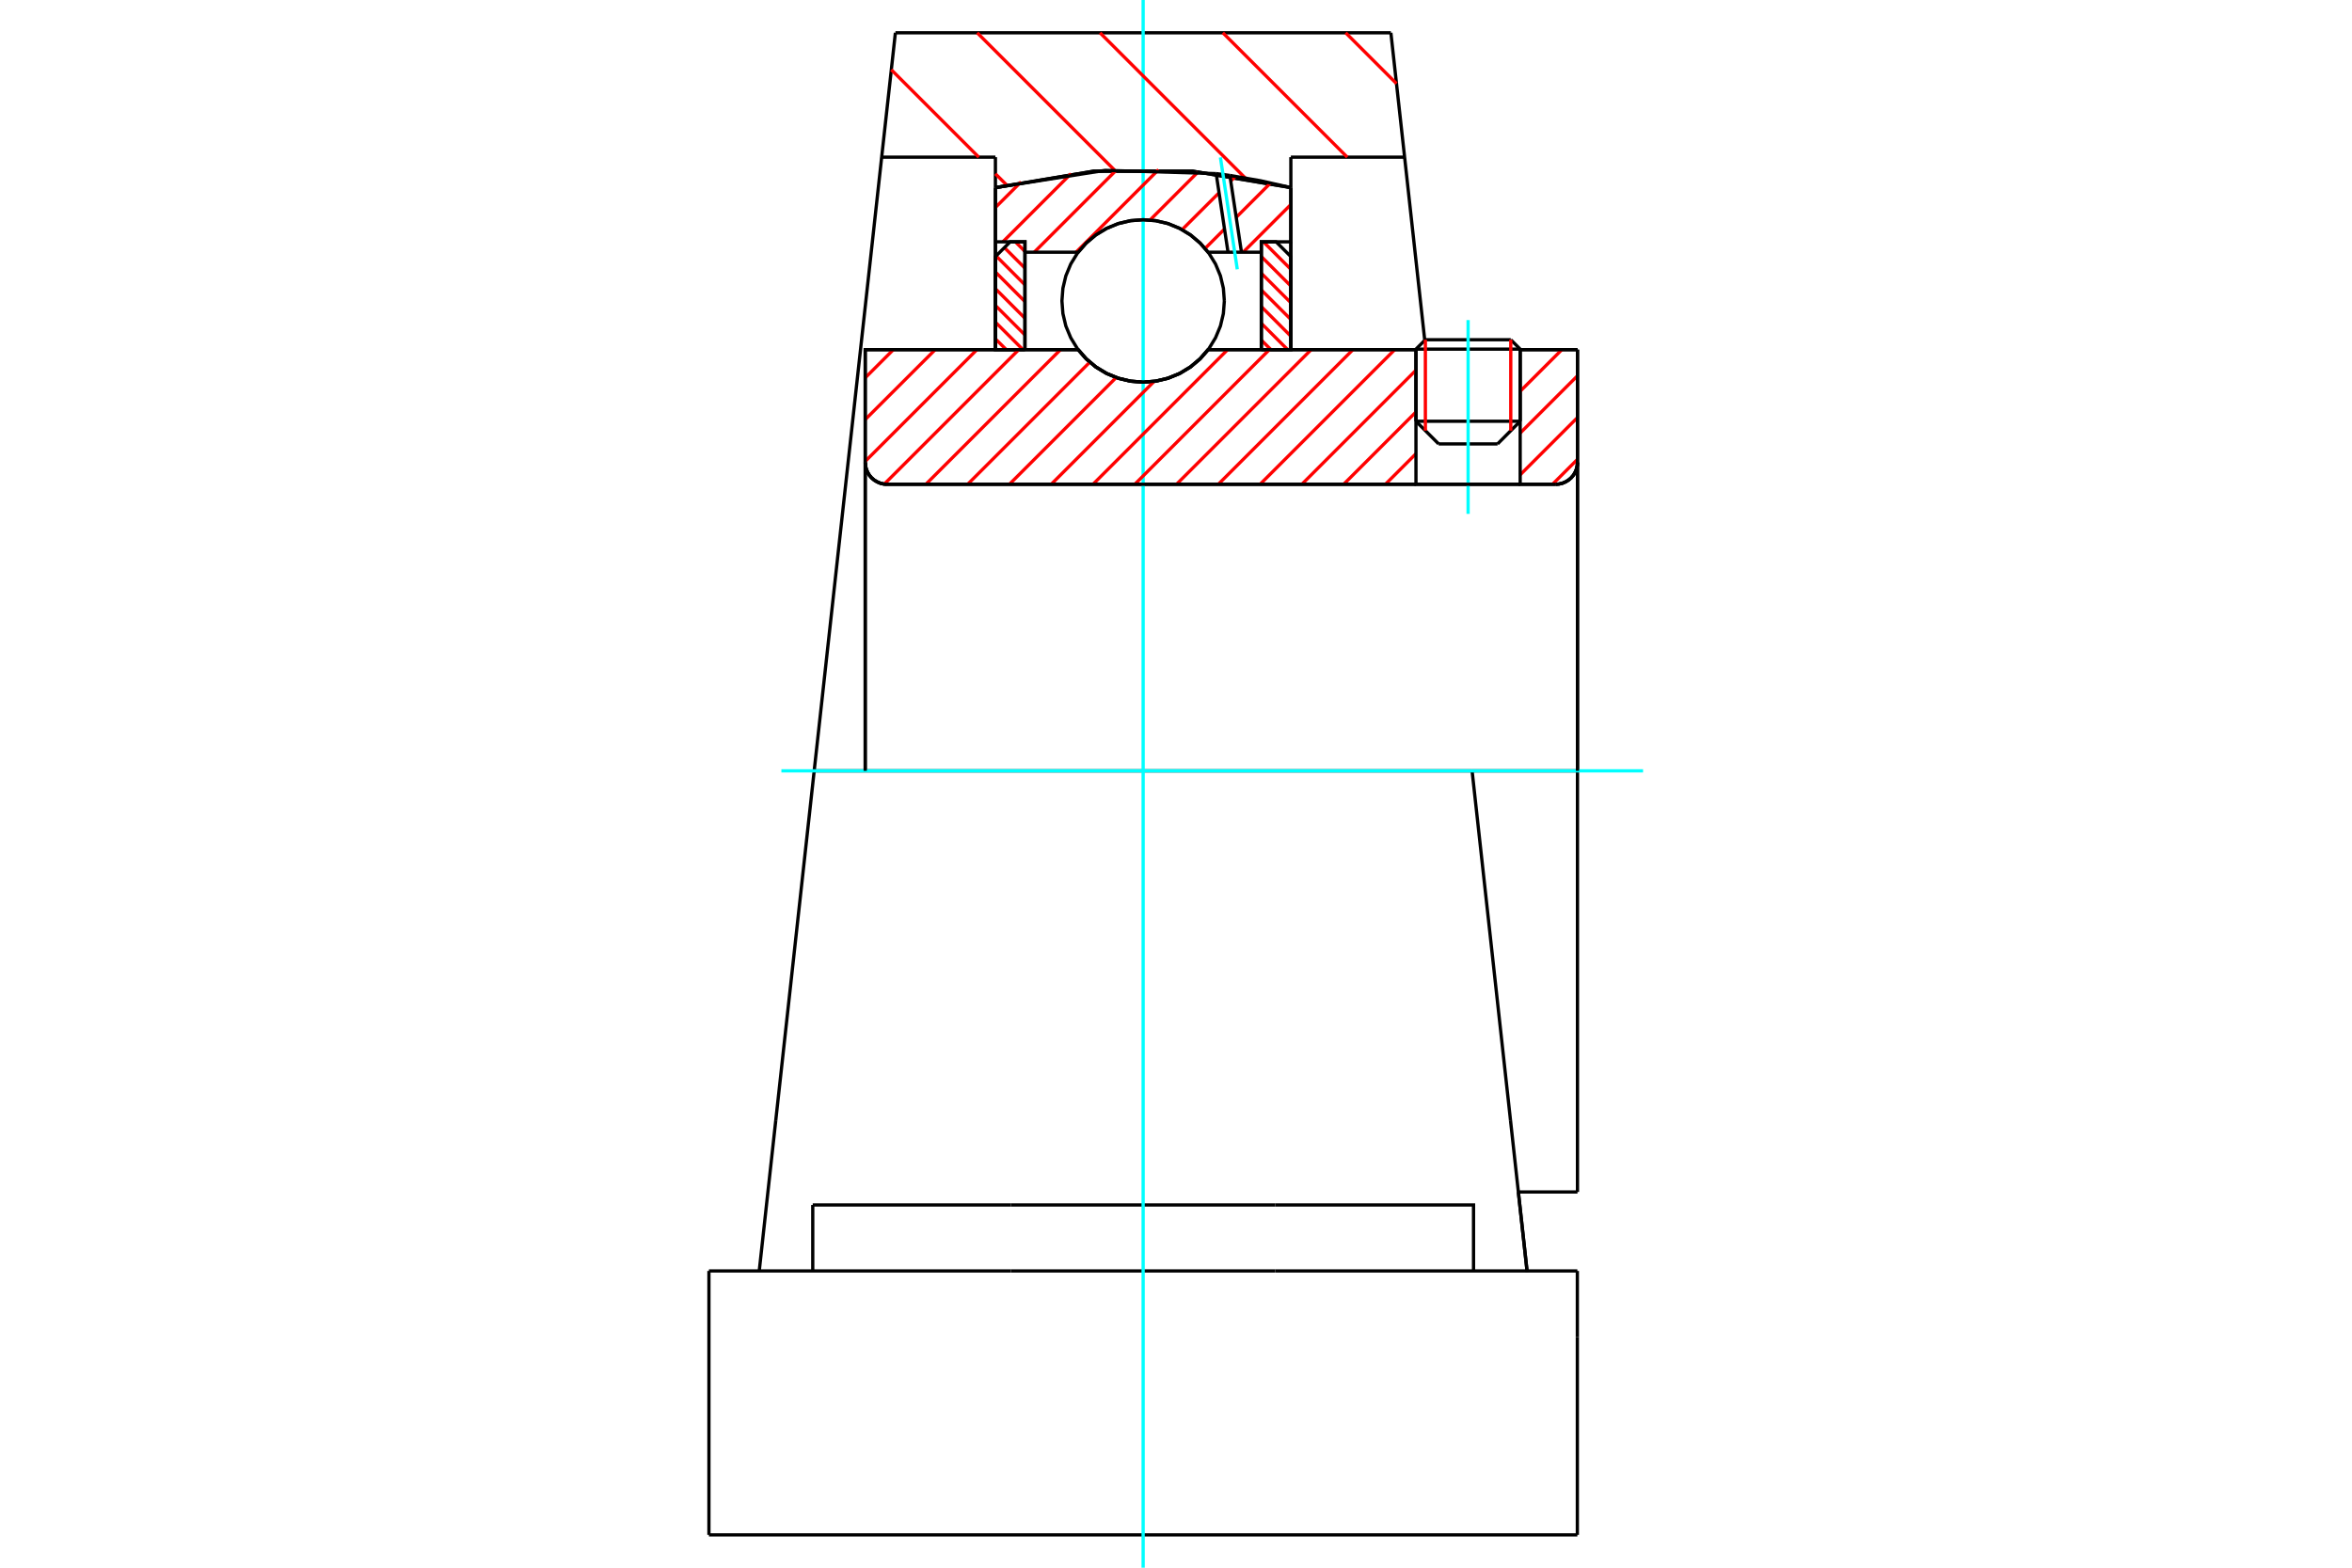 <?xml version="1.0" standalone="no"?>
<!DOCTYPE svg PUBLIC "-//W3C//DTD SVG 1.1//EN"
	"http://www.w3.org/Graphics/SVG/1.1/DTD/svg11.dtd">
<svg xmlns="http://www.w3.org/2000/svg" height="100%" width="100%" viewBox="0 0 36000 24000">
	<rect x="-1800" y="-1200" width="39600" height="26400" style="fill:#FFF"/>
	<g style="fill:none; fill-rule:evenodd" transform="matrix(1 0 0 1 0 0)">
		<g style="fill:none; stroke:#000; stroke-width:50; shape-rendering:geometricPrecision">
			<line x1="23268" y1="5345" x2="21673" y2="5345"/>
			<line x1="21817" y1="5201" x2="23124" y2="5201"/>
			<line x1="21673" y1="6449" x2="23268" y2="6449"/>
			<line x1="22922" y1="6796" x2="22020" y2="6796"/>
			<polyline points="23811,7414 23863,7410 23914,7398 23963,7377 24007,7350 24047,7316 24082,7276 24109,7231 24129,7183 24141,7132 24145,7079"/>
			<line x1="24145" y1="5353" x2="24145" y2="7079"/>
			<line x1="23268" y1="5353" x2="24145" y2="5353"/>
			<line x1="18492" y1="5353" x2="21673" y2="5353"/>
			<polyline points="16502,5353 16629,5497 16776,5620 16941,5719 17119,5791 17306,5836 17497,5850 17688,5836 17875,5791 18053,5719 18218,5620 18365,5497 18492,5353"/>
			<line x1="13243" y1="5353" x2="16502" y2="5353"/>
			<line x1="13243" y1="7079" x2="13243" y2="5353"/>
			<polyline points="13243,7079 13247,7132 13260,7183 13280,7231 13307,7276 13341,7316 13381,7350 13426,7377 13475,7398 13526,7410 13578,7414"/>
			<line x1="23811" y1="7414" x2="13578" y2="7414"/>
			<line x1="24145" y1="11801" x2="22532" y2="11801"/>
			<line x1="24145" y1="7079" x2="24145" y2="11801"/>
			<line x1="24145" y1="18248" x2="24145" y2="11801"/>
			<line x1="13243" y1="7079" x2="13243" y2="11801"/>
			<line x1="21817" y1="5201" x2="21673" y2="5345"/>
			<line x1="23268" y1="5345" x2="23124" y2="5201"/>
			<line x1="22922" y1="6796" x2="23268" y2="6449"/>
			<line x1="21673" y1="6449" x2="22020" y2="6796"/>
			<line x1="21673" y1="5345" x2="21673" y2="6449"/>
			<line x1="23268" y1="6449" x2="23268" y2="5345"/>
			<polyline points="23811,7414 23863,7410 23914,7398 23963,7377 24007,7350 24047,7316 24082,7276 24109,7231 24129,7183 24141,7132 24145,7079"/>
			<line x1="23240" y1="18248" x2="24145" y2="18248"/>
			<polyline points="13243,7079 13247,7132 13260,7183 13280,7231 13307,7276 13341,7316 13381,7350 13426,7377 13475,7398 13526,7410 13578,7414"/>
			<line x1="22532" y1="11801" x2="12462" y2="11801"/>
			<line x1="21499" y1="2406" x2="19758" y2="2406"/>
			<line x1="21289" y1="502" x2="21499" y2="2406"/>
			<line x1="13705" y1="502" x2="21289" y2="502"/>
			<line x1="13495" y1="2406" x2="13705" y2="502"/>
			<line x1="15236" y1="2406" x2="13495" y2="2406"/>
			<line x1="15236" y1="2872" x2="15236" y2="2406"/>
			<polyline points="19758,2872 18258,2621 16736,2621 15236,2872"/>
			<line x1="19758" y1="2406" x2="19758" y2="2872"/>
			<line x1="15236" y1="5353" x2="15236" y2="2872"/>
			<line x1="12462" y1="11801" x2="13495" y2="2406"/>
			<line x1="19758" y1="2872" x2="19758" y2="5353"/>
			<line x1="10851" y1="23498" x2="24143" y2="23498"/>
			<line x1="12440" y1="19457" x2="12440" y2="18447"/>
			<line x1="15474" y1="18447" x2="12440" y2="18447"/>
			<line x1="15474" y1="19457" x2="19520" y2="19457"/>
			<line x1="19520" y1="18447" x2="15474" y2="18447"/>
			<polyline points="22554,19457 22554,18447 19520,18447"/>
			<line x1="23373" y1="19457" x2="23120" y2="17152"/>
			<line x1="11874" y1="17152" x2="11621" y2="19457"/>
			<line x1="19520" y1="19457" x2="24143" y2="19457"/>
			<line x1="23240" y1="18248" x2="23375" y2="19473"/>
			<line x1="21499" y1="2406" x2="21807" y2="5206"/>
			<line x1="12462" y1="11801" x2="11874" y2="17152"/>
			<line x1="24143" y1="20467" x2="24143" y2="19457"/>
			<line x1="24143" y1="23498" x2="24143" y2="20467"/>
			<polyline points="10851,23498 10851,20467 10851,19457"/>
			<line x1="23120" y1="17152" x2="22532" y2="11801"/>
			<line x1="10851" y1="19457" x2="15474" y2="19457"/>
		</g>
		<g style="fill:none; stroke:#0FF; stroke-width:50; shape-rendering:geometricPrecision">
			<line x1="22471" y1="7867" x2="22471" y2="4900"/>
			<line x1="17497" y1="24000" x2="17497" y2="0"/>
			<line x1="11960" y1="11801" x2="25149" y2="11801"/>
		</g>
		<g style="fill:none; stroke:#F00; stroke-width:50; shape-rendering:geometricPrecision">
			<line x1="20597" y1="502" x2="21375" y2="1280"/>
			<line x1="18717" y1="502" x2="20621" y2="2406"/>
			<line x1="16837" y1="502" x2="19062" y2="2727"/>
			<line x1="14957" y1="502" x2="17059" y2="2604"/>
			<line x1="13642" y1="1067" x2="14981" y2="2406"/>
			<line x1="15236" y1="2661" x2="15409" y2="2833"/>
		</g>
		<g style="fill:none; stroke:#000; stroke-width:50; shape-rendering:geometricPrecision">
			<polyline points="19758,2872 18258,2621 16736,2621 15236,2872"/>
		</g>
		<g style="fill:none; stroke:#F00; stroke-width:50; shape-rendering:geometricPrecision">
			<line x1="23124" y1="5201" x2="23124" y2="6593"/>
			<line x1="21817" y1="6593" x2="21817" y2="5201"/>
			<line x1="15236" y1="5188" x2="15402" y2="5353"/>
			<line x1="15236" y1="4932" x2="15657" y2="5353"/>
			<line x1="15236" y1="4676" x2="15688" y2="5128"/>
			<line x1="15236" y1="4420" x2="15688" y2="4872"/>
			<line x1="15236" y1="4164" x2="15688" y2="4617"/>
			<line x1="15246" y1="3918" x2="15688" y2="4361"/>
			<line x1="15374" y1="3791" x2="15688" y2="4105"/>
			<line x1="15541" y1="3702" x2="15688" y2="3849"/>
		</g>
		<g style="fill:none; stroke:#000; stroke-width:50; shape-rendering:geometricPrecision">
			<polyline points="15688,5353 15688,3702 15462,3702 15236,3928 15236,5353 15688,5353"/>
		</g>
		<g style="fill:none; stroke:#F00; stroke-width:50; shape-rendering:geometricPrecision">
			<line x1="19337" y1="3702" x2="19758" y2="4123"/>
			<line x1="19306" y1="3927" x2="19758" y2="4379"/>
			<line x1="19306" y1="4183" x2="19758" y2="4635"/>
			<line x1="19306" y1="4439" x2="19758" y2="4891"/>
			<line x1="19306" y1="4694" x2="19758" y2="5147"/>
			<line x1="19306" y1="4950" x2="19709" y2="5353"/>
			<line x1="19306" y1="5206" x2="19453" y2="5353"/>
		</g>
		<g style="fill:none; stroke:#000; stroke-width:50; shape-rendering:geometricPrecision">
			<polyline points="19306,5353 19306,3702 19532,3702 19758,3928 19758,5353 19306,5353"/>
			<polyline points="18740,4607 18725,4412 18680,4223 18605,4042 18503,3876 18376,3728 18228,3601 18062,3499 17881,3424 17692,3379 17497,3364 17302,3379 17113,3424 16932,3499 16766,3601 16618,3728 16491,3876 16389,4042 16314,4223 16269,4412 16254,4607 16269,4801 16314,4991 16389,5171 16491,5338 16618,5486 16766,5613 16932,5715 17113,5790 17302,5835 17497,5850 17692,5835 17881,5790 18062,5715 18228,5613 18376,5486 18503,5338 18605,5171 18680,4991 18725,4801 18740,4607"/>
		</g>
		<g style="fill:none; stroke:#F00; stroke-width:50; shape-rendering:geometricPrecision">
			<line x1="19758" y1="3131" x2="19028" y2="3861"/>
			<line x1="19446" y1="2803" x2="18921" y2="3328"/>
			<line x1="18742" y1="3507" x2="18446" y2="3803"/>
			<line x1="18910" y1="2700" x2="18838" y2="2772"/>
			<line x1="18659" y1="2951" x2="18093" y2="3516"/>
			<line x1="18337" y1="2633" x2="17602" y2="3369"/>
			<line x1="17733" y1="2597" x2="16470" y2="3861"/>
			<line x1="17088" y1="2603" x2="15830" y2="3861"/>
			<line x1="16393" y1="2659" x2="15350" y2="3702"/>
			<line x1="15629" y1="2784" x2="15236" y2="3176"/>
		</g>
		<g style="fill:none; stroke:#000; stroke-width:50; shape-rendering:geometricPrecision">
			<polyline points="15236,5353 15236,3702 15236,2872"/>
			<polyline points="18615,2658 16915,2608 15236,2872"/>
			<polyline points="18825,2686 18720,2671 18615,2658"/>
			<polyline points="19758,2872 19294,2767 18825,2686"/>
			<polyline points="19758,2872 19758,3702 19306,3702 19306,3861 19306,5353"/>
			<polyline points="19306,3861 19002,3861 18796,3861 18492,3861 18365,3717 18218,3594 18053,3495 17875,3422 17688,3378 17497,3364 17306,3378 17119,3422 16941,3495 16776,3594 16629,3717 16502,3861 15688,3861 15688,5353"/>
			<polyline points="15688,3861 15688,3702 15236,3702"/>
			<line x1="19758" y1="3702" x2="19758" y2="5353"/>
		</g>
		<g style="fill:none; stroke:#0FF; stroke-width:50; shape-rendering:geometricPrecision">
			<line x1="18938" y1="4123" x2="18680" y2="2410"/>
		</g>
		<g style="fill:none; stroke:#000; stroke-width:50; shape-rendering:geometricPrecision">
			<line x1="18796" y1="3861" x2="18615" y2="2658"/>
			<line x1="19002" y1="3861" x2="18825" y2="2686"/>
		</g>
		<g style="fill:none; stroke:#F00; stroke-width:50; shape-rendering:geometricPrecision">
			<line x1="24145" y1="7032" x2="23763" y2="7414"/>
			<line x1="24145" y1="6392" x2="23268" y2="7269"/>
			<line x1="24145" y1="5753" x2="23268" y2="6630"/>
			<line x1="23906" y1="5353" x2="23268" y2="5990"/>
			<line x1="21673" y1="6946" x2="21205" y2="7414"/>
			<line x1="21673" y1="6307" x2="20566" y2="7414"/>
			<line x1="21673" y1="5667" x2="19926" y2="7414"/>
			<line x1="21348" y1="5353" x2="19287" y2="7414"/>
			<line x1="20708" y1="5353" x2="18647" y2="7414"/>
			<line x1="20069" y1="5353" x2="18008" y2="7414"/>
			<line x1="19429" y1="5353" x2="17369" y2="7414"/>
			<line x1="18790" y1="5353" x2="16729" y2="7414"/>
			<line x1="17665" y1="5839" x2="16090" y2="7414"/>
			<line x1="17085" y1="5779" x2="15450" y2="7414"/>
			<line x1="16681" y1="5544" x2="14811" y2="7414"/>
			<line x1="16232" y1="5353" x2="14171" y2="7414"/>
			<line x1="15593" y1="5353" x2="13535" y2="7411"/>
			<line x1="14953" y1="5353" x2="13243" y2="7063"/>
			<line x1="14314" y1="5353" x2="13243" y2="6423"/>
			<line x1="13674" y1="5353" x2="13243" y2="5784"/>
		</g>
		<g style="fill:none; stroke:#000; stroke-width:50; shape-rendering:geometricPrecision">
			<line x1="24145" y1="11801" x2="24145" y2="5353"/>
			<polyline points="23811,7414 23863,7410 23914,7398 23963,7377 24007,7350 24047,7316 24082,7276 24109,7231 24129,7183 24141,7132 24145,7079"/>
			<polyline points="23811,7414 23268,7414 23268,5353"/>
			<polyline points="23268,7414 21673,7414 21673,5353"/>
			<line x1="21673" y1="7414" x2="13578" y2="7414"/>
			<polyline points="13243,7079 13247,7132 13260,7183 13280,7231 13307,7276 13341,7316 13381,7350 13426,7377 13475,7398 13526,7410 13578,7414"/>
			<polyline points="13243,7079 13243,5353 13696,5353 16502,5353 16629,5497 16776,5620 16941,5719 17119,5791 17306,5836 17497,5850 17688,5836 17875,5791 18053,5719 18218,5620 18365,5497 18492,5353 21673,5353"/>
			<line x1="23268" y1="5353" x2="24145" y2="5353"/>
			<line x1="13243" y1="11801" x2="13243" y2="7079"/>
		</g>
	</g>
</svg>
